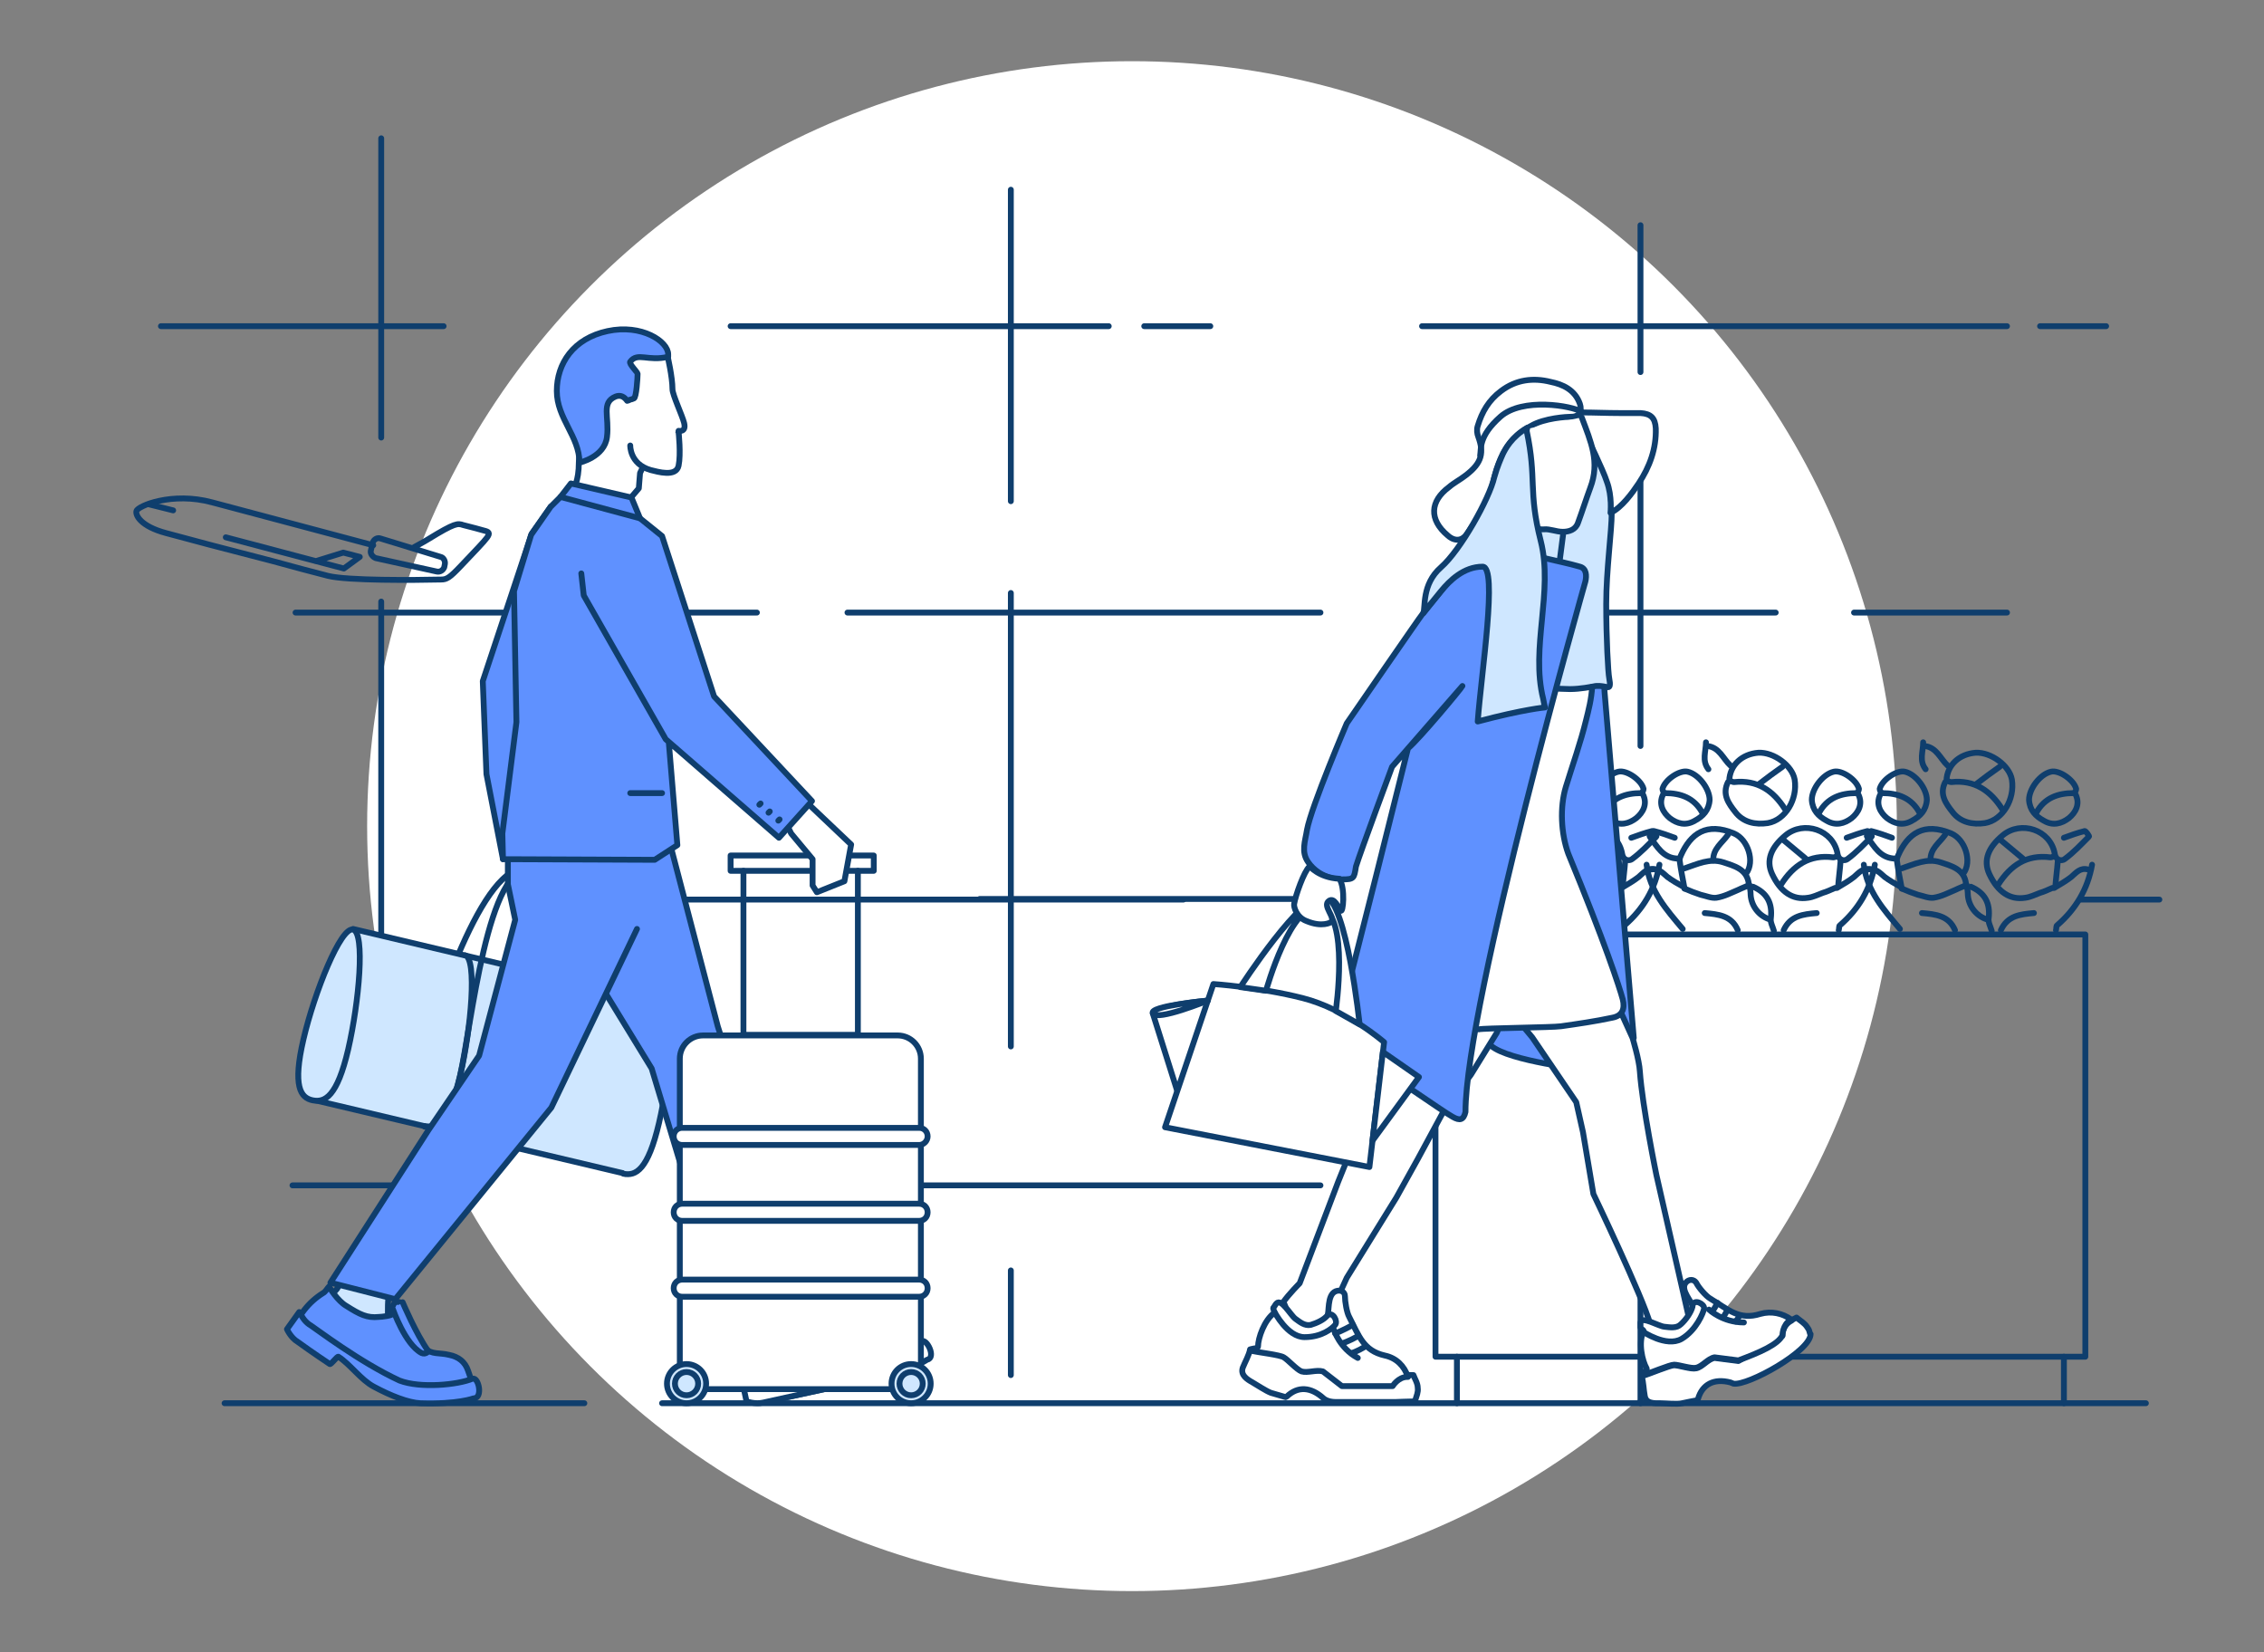 <?xml version="1.0" encoding="utf-8"?>
<!-- Generator: Adobe Illustrator 24.0.0, SVG Export Plug-In . SVG Version: 6.00 Build 0)  -->
<svg version="1.1" id="Layer_1" xmlns="http://www.w3.org/2000/svg" xmlns:xlink="http://www.w3.org/1999/xlink" x="0px" y="0px" viewBox="0 0 370 270" style="enable-background:new 0 0 370 270;" xml:space="preserve">
  <rect x="0" y="0" width="370" height="270" fill="#808080" stroke="none"/>
  <style type="text/css">
	.st0{fill:#FFFFFF;}
	.st1{fill:none;stroke:#0F3E6D;stroke-width:0.956;stroke-linecap:round;stroke-linejoin:round;stroke-miterlimit:10;}
	.st2{fill:#CFE7FF;stroke:#0F3E6D;stroke-width:0.956;stroke-linecap:round;stroke-linejoin:round;stroke-miterlimit:10;}
	.st3{fill:#FFFFFF;stroke:#0F3E6D;stroke-width:0.956;stroke-linecap:round;stroke-linejoin:round;stroke-miterlimit:10;}
	.st4{fill:#5F91FF;stroke:#0F3E6D;stroke-width:0.956;stroke-linecap:round;stroke-linejoin:round;stroke-miterlimit:10;}
	.st5{fill:#D0D9EA;stroke:#0F3E6D;stroke-width:0.956;stroke-linecap:round;stroke-linejoin:round;stroke-miterlimit:10;}
</style>
  <g>
    <circle class="st0" cx="185" cy="135" r="125" />
    <g>
      <line class="st1" x1="62.3" y1="98.3" x2="62.3" y2="162.8" />
      <g>
        <line class="st1" x1="123.7" y1="100.1" x2="48.3" y2="100.1" />
        <line class="st1" x1="215.8" y1="100.1" x2="138.5" y2="100.1" />
        <line class="st1" x1="303" y1="100.1" x2="328" y2="100.1" />
        <line class="st1" x1="251" y1="100.1" x2="290.2" y2="100.1" />
        <line class="st1" x1="215.8" y1="146.9" x2="160.1" y2="146.9" />
        <line class="st1" x1="215.8" y1="193.7" x2="135.7" y2="193.7" />
        <line class="st1" x1="67.1" y1="193.7" x2="47.8" y2="193.7" />
      </g>
      <g>
        <line class="st1" x1="197.8" y1="53.3" x2="187" y2="53.3" />
        <line class="st1" x1="328" y1="53.3" x2="232.4" y2="53.3" />
        <line class="st1" x1="181.2" y1="53.3" x2="119.4" y2="53.3" />
        <line class="st1" x1="72.5" y1="53.3" x2="26.3" y2="53.3" />
        <line class="st1" x1="344.2" y1="53.3" x2="333.4" y2="53.3" />
      </g>
      <line class="st1" x1="268.1" y1="77.9" x2="268.1" y2="121.9" />
      <line class="st1" x1="268.1" y1="36.8" x2="268.1" y2="60.8" />
      <line class="st1" x1="62.3" y1="22.6" x2="62.3" y2="71.5" />
      <line class="st1" x1="352.9" y1="147" x2="340" y2="147" />
      <line class="st1" x1="263.6" y1="147" x2="226.5" y2="147" />
      <line class="st1" x1="165.2" y1="31" x2="165.2" y2="81.9" />
      <g>
        <g>
          <path class="st1" d="M67.7,89.4c0.7-0.4,1.5-0.8,2.3-1.3c4.4-2.7,4.8-2.6,5.7-2.3c1.6,0.4,2.7,0.7,3.4,0.9
					c1.6,0.4,1,0.7-3.8,5.8c-1.8,1.9-2.3,2.2-3.2,2.2c-4.3,0.1-15.3,0.2-18.5-0.6c-2-0.5-6.1-1.6-9-2.4L34.2,89
					c-2.6-0.7-5.2-1.4-7.1-1.9c-4.1-1.1-5-2.9-4.8-3.6c0.2-0.8,5.8-3.2,12.4-1.4c5.2,1.4,20,5.3,26.3,7" />
          <line class="st1" x1="28.3" y1="83.4" x2="24.3" y2="82.4" />
          <polyline class="st1" points="36.9,87.8 56.2,92.9 58.8,91 56.1,90.3 51.6,91.7 				" />
          <path class="st1" d="M61.4,91.2l10,2.2c0.5,0.1,1-0.2,1.2-0.7l0.1-0.5c0.1-0.5-0.2-1.1-0.7-1.2l-9.8-3c-0.5-0.2-1.1,0.1-1.3,0.7
					l-0.3,1.3C60.5,90.5,60.9,91,61.4,91.2z" />
        </g>
      </g>
      <line class="st1" x1="268.1" y1="190.5" x2="268.1" y2="229.3" />
      <line class="st1" x1="90.5" y1="147" x2="193.4" y2="147" />
      <line class="st1" x1="165.2" y1="96.9" x2="165.2" y2="171" />
      <line class="st1" x1="165.2" y1="207.6" x2="165.2" y2="224.7" />
    </g>
    <g>
      <g>
        <path class="st1" d="M70.3,184.3c-2-0.5-3.3-2.3-1.5-10s10.2-34,17.5-32.3c7.3,1.7-2.7,27.7-4.5,35.4c-1.8,7.7-0.5,9.5,1.5,10" />
        <polyline class="st2" points="108.8,163.9 57.7,151.8 51.1,179.7 102.2,191.8 			" />
        <path class="st2" d="M56.9,171.5c-1.8,7.7-3.8,8.7-5.8,8.3s-3.3-2.3-1.5-10c1.8-7.7,6.1-18.4,8.1-17.9S58.7,163.7,56.9,171.5z" />
        <path class="st2" d="M76,156.1c2,0.5,1,12-0.8,19.7c-1.8,7.7-3.8,8.7-5.8,8.3" />
        <path class="st2" d="M89,159.2c2,0.5,1,12-0.8,19.7s-3.8,8.7-5.8,8.3" />
        <path class="st1" d="M82.3,187.1c2,0.5,4-0.6,5.8-8.3s6.2-35-1.1-36.7s-10,25.9-11.8,33.6c-1.8,7.7-3.8,8.7-5.8,8.3" />
        <path class="st2" d="M108.5,163.8c2,0.5,1,12-0.8,19.7c-1.8,7.7-3.8,8.7-5.8,8.3" />
      </g>
      <g>
        <g>
          <g>
            <polygon class="st1" points="234.6,152.7 234.6,181.3 234.6,221.7 340.8,221.7 340.8,181.3 340.8,152.7 					" />
          </g>
        </g>
        <g>
          <path class="st1" d="M247.2,127.8c-1,2,0.1,3.5,1.2,4.9c1.3,1.7,3.3,2.1,5.3,1.8c2.9-0.5,4.9-3.9,4.4-7.1
					c-0.4-2.3-3.4-4.5-5.9-4.4c-2.7,0.2-4.7,2-4.8,4.6" />
          <path class="st1" d="M266.6,136.9c1.1-0.4,2.2-0.8,3.4-1.1c0.2,0,0.8,0.9,0.7,0.9c-1.3,1.3-2.5,2.6-4,3.7
					c-0.4,0.3-1.4,0.3-1.6-0.9c-0.7-3.9-5.5-5.5-8.5-3c-2.4,2-3.2,4.1-2.2,6.3c1.4,3,3.4,4.3,5.9,3.9c0.8-0.1,1.6-0.5,2.4-0.8
					c0.7-0.2,1.3-0.5,2-0.8" />
          <path class="st1" d="M253.9,150.2c-1.7-0.6-2.9-2.2-3-4c0-0.5-0.1-1.1-0.2-1.6c-0.6,0.3-1.2,0.5-1.8,0.8
					c-1.2,0.5-2.3,1.1-3.6,1.3c-0.8,0.1-1.7-0.3-2.6-0.5c-0.9-0.3-1.7-0.6-2.6-1" />
          <path class="st1" d="M268.5,129.8c0.8,1.6,0,3-1.1,3.9c-1.2,0.9-2.6,1.3-4.1,0.4c-1.3-0.7-2.3-1.7-2.4-3.4
					c0-1.8,1.8-4.2,3.6-4.6c1.3-0.3,3.7,1.3,4.1,2.8c0,0.2-0.1,0.4-0.2,0.6" />
          <path class="st1" d="M236.6,129.8c-0.8,1.6,0,3,1.1,3.9c1.2,0.9,2.6,1.3,4.1,0.4c1.3-0.7,2.3-1.7,2.4-3.4c0-1.8-1.8-4.2-3.6-4.6
					c-1.3-0.3-3.7,1.3-4.1,2.8c0,0.2,0.1,0.4,0.2,0.6" />
          <path class="st1" d="M271.2,141.3c-0.7,4-2.7,7.3-5.7,9.9c-0.2,0.1-0.1,0.5-0.2,0.8" />
          <path class="st1" d="M250.2,142.7c1.4-1.9,0.3-5.5-2-6.5c-4.5-1.9-7.1,0-8.7,3.6c-0.1,0.2-0.2,0.5-0.2,0.8
					c0.2,1.5,0.5,3,0.8,4.6" />
          <path class="st1" d="M233.9,141.3c0.5,4.3,3.3,7.4,5.9,10.5" />
          <path class="st1" d="M251.4,144.9c2.3,1,3.2,2.7,2.9,5.2c-0.1,0.6,0.3,1.3,0.5,2" />
          <path class="st1" d="M238.5,136.9c-1.1-0.4-2.2-0.8-3.4-1.1c-0.2,0-0.8,0.8-0.7,0.9c1.2,1.6,2.2,3.6,4.7,3.6" />
          <path class="st1" d="M248.8,152c-1-2.4-3.2-2.6-5.4-2.8" />
          <path class="st1" d="M261.7,149.2c-2.2,0.2-4.3,0.4-5.4,2.8" />
          <path class="st1" d="M239.9,144.9c-0.9-0.5-1.8-1-2.6-1.6c-0.8-0.7-1.5-1.5-2.8-1.2" />
          <path class="st1" d="M270.6,142.1c-1.3-0.4-2,0.5-2.8,1.2c-0.9,0.7-1.8,1.2-2.8,1.8" />
          <path class="st1" d="M240.1,141.9c2.1-0.7,4.1-1.7,6.3-1c1.8,0.6,3.9,1.1,4.2,3.5" />
          <path class="st1" d="M265,139.9c-0.2,0.1-0.4,0.2-0.6,0.2c-3.9-0.5-6.5,1.3-8.5,4.4" />
          <path class="st1" d="M247.6,127.6c0.2,0.1,0.4,0.2,0.6,0.2c3.8-0.4,6.4,1.4,8.3,4.4" />
          <path class="st1" d="M247.2,136.4c-0.9,1.3-2.5,2.3-2.4,4.2" />
          <path class="st1" d="M265.6,140.7c-0.1,1.4-0.3,2.8-0.4,4.2" />
          <path class="st1" d="M247.6,125.1c-1.2-1.1-1.8-3-3.8-3.2" />
          <path class="st1" d="M256.3,137.3c1.2,1,2.4,2,3.6,3" />
          <path class="st1" d="M256.1,125.3c-1.3,0.9-2.5,1.8-3.8,2.8" />
          <path class="st1" d="M243.6,121.3c0,1.5-0.7,3,0.4,4.4" />
          <path class="st1" d="M236.9,129.6c2.6,0,4.8,0.8,6.1,3.2" />
          <path class="st1" d="M268.2,129.6c-2.6,0-4.8,0.8-6.1,3.2" />
        </g>
        <g>
          <path class="st1" d="M282.4,127.8c-1,2,0.1,3.5,1.2,4.9c1.3,1.7,3.3,2.1,5.3,1.8c2.9-0.5,4.9-3.9,4.4-7.1
					c-0.4-2.3-3.4-4.5-5.9-4.4c-2.7,0.2-4.7,2-4.8,4.6" />
          <path class="st1" d="M301.8,136.9c1.1-0.4,2.2-0.8,3.4-1.1c0.2,0,0.8,0.9,0.7,0.9c-1.3,1.3-2.5,2.6-4,3.7
					c-0.4,0.3-1.4,0.3-1.6-0.9c-0.7-3.9-5.5-5.5-8.5-3c-2.4,2-3.2,4.1-2.2,6.3c1.4,3,3.4,4.3,5.9,3.9c0.8-0.1,1.6-0.5,2.4-0.8
					c0.7-0.2,1.3-0.5,2-0.8" />
          <path class="st1" d="M289.1,150.2c-1.7-0.6-2.9-2.2-3-4c0-0.5-0.1-1.1-0.2-1.6c-0.6,0.3-1.2,0.5-1.8,0.8
					c-1.2,0.5-2.3,1.1-3.6,1.3c-0.8,0.1-1.7-0.3-2.6-0.5c-0.9-0.3-1.7-0.6-2.6-1" />
          <path class="st1" d="M303.7,129.8c0.8,1.6,0,3-1.1,3.9c-1.2,0.9-2.6,1.3-4.1,0.4c-1.3-0.7-2.3-1.7-2.4-3.4
					c0-1.8,1.8-4.2,3.6-4.6c1.3-0.3,3.7,1.3,4.1,2.8c0,0.2-0.1,0.4-0.2,0.6" />
          <path class="st1" d="M271.8,129.8c-0.8,1.6,0,3,1.1,3.9c1.2,0.9,2.6,1.3,4.1,0.4c1.3-0.7,2.3-1.7,2.4-3.4c0-1.8-1.8-4.2-3.6-4.6
					c-1.3-0.3-3.7,1.3-4.1,2.8c0,0.2,0.1,0.4,0.2,0.6" />
          <path class="st1" d="M306.4,141.3c-0.7,4-2.7,7.3-5.7,9.9c-0.2,0.1-0.1,0.5-0.2,0.8" />
          <path class="st1" d="M285.4,142.7c1.4-1.9,0.3-5.5-2-6.5c-4.5-1.9-7.1,0-8.7,3.6c-0.1,0.2-0.2,0.5-0.2,0.8
					c0.2,1.5,0.5,3,0.8,4.6" />
          <path class="st1" d="M269.1,141.3c0.5,4.3,3.3,7.4,5.9,10.5" />
          <path class="st1" d="M286.5,144.9c2.3,1,3.2,2.7,2.9,5.2c-0.1,0.6,0.3,1.3,0.5,2" />
          <path class="st1" d="M273.7,136.9c-1.1-0.4-2.2-0.8-3.4-1.1c-0.2,0-0.8,0.8-0.7,0.9c1.2,1.6,2.2,3.6,4.7,3.6" />
          <path class="st1" d="M284,152c-1-2.4-3.2-2.6-5.4-2.8" />
          <path class="st1" d="M296.9,149.2c-2.2,0.2-4.3,0.4-5.4,2.8" />
          <path class="st1" d="M275.1,144.9c-0.9-0.5-1.8-1-2.6-1.6c-0.8-0.7-1.5-1.5-2.8-1.2" />
          <path class="st1" d="M305.8,142.1c-1.3-0.4-2,0.5-2.8,1.2c-0.9,0.7-1.8,1.2-2.8,1.8" />
          <path class="st1" d="M275.3,141.9c2.1-0.7,4.1-1.7,6.3-1c1.8,0.6,3.9,1.1,4.2,3.5" />
          <path class="st1" d="M300.2,139.9c-0.2,0.1-0.4,0.2-0.6,0.2c-3.9-0.5-6.5,1.3-8.5,4.4" />
          <path class="st1" d="M282.8,127.6c0.2,0.1,0.4,0.2,0.6,0.2c3.8-0.4,6.4,1.4,8.3,4.4" />
          <path class="st1" d="M282.4,136.4c-0.9,1.3-2.5,2.3-2.4,4.2" />
          <path class="st1" d="M300.8,140.7c-0.1,1.4-0.3,2.8-0.4,4.2" />
          <path class="st1" d="M282.8,125.1c-1.2-1.1-1.8-3-3.8-3.2" />
          <path class="st1" d="M291.5,137.3c1.2,1,2.4,2,3.6,3" />
          <path class="st1" d="M291.3,125.3c-1.3,0.9-2.5,1.8-3.8,2.8" />
          <path class="st1" d="M278.8,121.3c0,1.5-0.7,3,0.4,4.4" />
          <path class="st1" d="M272.1,129.6c2.6,0,4.8,0.8,6.1,3.2" />
          <path class="st1" d="M303.4,129.6c-2.6,0-4.8,0.8-6.1,3.2" />
        </g>
        <g>
          <path class="st1" d="M317.9,127.8c-1,2,0.1,3.5,1.2,4.9c1.3,1.7,3.3,2.1,5.3,1.8c2.9-0.5,4.9-3.9,4.4-7.1
					c-0.4-2.3-3.4-4.5-5.9-4.4c-2.7,0.2-4.7,2-4.8,4.6" />
          <path class="st1" d="M337.3,136.9c1.1-0.4,2.2-0.8,3.4-1.1c0.2,0,0.8,0.9,0.7,0.9c-1.3,1.3-2.5,2.6-4,3.7
					c-0.4,0.3-1.4,0.3-1.6-0.9c-0.7-3.9-5.5-5.5-8.5-3c-2.4,2-3.2,4.1-2.2,6.3c1.4,3,3.4,4.3,5.9,3.9c0.8-0.1,1.6-0.5,2.4-0.8
					c0.7-0.2,1.3-0.5,2-0.8" />
          <path class="st1" d="M324.6,150.2c-1.7-0.6-2.9-2.2-3-4c0-0.5-0.1-1.1-0.2-1.6c-0.6,0.3-1.2,0.5-1.8,0.8
					c-1.2,0.5-2.3,1.1-3.6,1.3c-0.8,0.1-1.7-0.3-2.6-0.5c-0.9-0.3-1.7-0.6-2.6-1" />
          <path class="st1" d="M339.2,129.8c0.8,1.6,0,3-1.1,3.9c-1.2,0.9-2.6,1.3-4.1,0.4c-1.3-0.7-2.3-1.7-2.4-3.4
					c0-1.8,1.8-4.2,3.6-4.6c1.3-0.3,3.7,1.3,4.1,2.8c0,0.2-0.1,0.4-0.2,0.6" />
          <path class="st1" d="M307.3,129.8c-0.8,1.6,0,3,1.1,3.9c1.2,0.9,2.6,1.3,4.1,0.4c1.3-0.7,2.3-1.7,2.4-3.4c0-1.8-1.8-4.2-3.6-4.6
					c-1.3-0.3-3.7,1.3-4.1,2.8c0,0.2,0.1,0.4,0.2,0.6" />
          <path class="st1" d="M341.9,141.3c-0.7,4-2.7,7.3-5.7,9.9c-0.2,0.1-0.1,0.5-0.2,0.8" />
          <path class="st1" d="M320.9,142.7c1.4-1.9,0.3-5.5-2-6.5c-4.5-1.9-7.1,0-8.7,3.6c-0.1,0.2-0.2,0.5-0.2,0.8
					c0.2,1.5,0.5,3,0.8,4.6" />
          <path class="st1" d="M304.6,141.3c0.5,4.3,3.3,7.4,5.9,10.5" />
          <path class="st1" d="M322.1,144.9c2.3,1,3.2,2.7,2.9,5.2c-0.1,0.6,0.3,1.3,0.5,2" />
          <path class="st1" d="M309.2,136.9c-1.1-0.4-2.2-0.8-3.4-1.1c-0.2,0-0.8,0.8-0.7,0.9c1.2,1.6,2.2,3.6,4.7,3.6" />
          <path class="st1" d="M319.5,152c-1-2.4-3.2-2.6-5.4-2.8" />
          <path class="st1" d="M332.4,149.2c-2.2,0.2-4.3,0.4-5.4,2.8" />
          <path class="st1" d="M310.6,144.9c-0.9-0.5-1.8-1-2.6-1.6c-0.8-0.7-1.5-1.5-2.8-1.2" />
          <path class="st1" d="M341.3,142.1c-1.3-0.4-2,0.5-2.8,1.2c-0.9,0.7-1.8,1.2-2.8,1.8" />
          <path class="st1" d="M310.8,141.9c2.1-0.7,4.1-1.7,6.3-1c1.8,0.6,3.9,1.1,4.2,3.5" />
          <path class="st1" d="M335.7,139.9c-0.2,0.1-0.4,0.2-0.6,0.2c-3.9-0.5-6.5,1.3-8.5,4.4" />
          <path class="st1" d="M318.3,127.6c0.2,0.1,0.4,0.2,0.6,0.2c3.8-0.4,6.4,1.4,8.3,4.4" />
          <path class="st1" d="M317.9,136.4c-0.9,1.3-2.5,2.3-2.4,4.2" />
          <path class="st1" d="M336.3,140.7c-0.1,1.4-0.3,2.8-0.4,4.2" />
          <path class="st1" d="M318.3,125.1c-1.2-1.1-1.8-3-3.8-3.2" />
          <path class="st1" d="M327,137.3c1.2,1,2.4,2,3.6,3" />
          <path class="st1" d="M326.8,125.3c-1.3,0.9-2.5,1.8-3.8,2.8" />
          <path class="st1" d="M314.3,121.3c0,1.5-0.7,3,0.4,4.4" />
          <path class="st1" d="M307.6,129.6c2.6,0,4.8,0.8,6.1,3.2" />
          <path class="st1" d="M338.9,129.6c-2.6,0-4.8,0.8-6.1,3.2" />
        </g>
        <g>
          <line class="st2" x1="337.3" y1="221.7" x2="337.3" y2="229.3" />
          <line class="st2" x1="238.1" y1="229.3" x2="238.1" y2="221.7" />
        </g>
      </g>
      <g>
        <line class="st1" x1="108.2" y1="229.3" x2="350.7" y2="229.3" />
      </g>
      <g>
        <line class="st1" x1="36.7" y1="229.3" x2="95.5" y2="229.3" />
      </g>
      <rect x="119.4" y="139.8" class="st3" width="23.4" height="2.5" />
      <g>
        <polygon class="st4" points="86.9,87.2 78.9,111.3 79.5,126.5 82.2,140.4 90,82.8 			" />
        <g>
          <path class="st5" d="M123.3,219.1c0,0,0.1,2.5,0.1,2.5c1.1-0.1,2.7,0.5,3.8,0.2c1-0.3,1.7-1.3,2.6-1.7c0.4-0.2,1.4-0.3,1.8-0.7
					c0.3-0.3,1.9-1.3,2.1-1.7c0.3-0.5-2.5-2-2-2.2c-0.3-0.3-0.9-0.9-1.5-1.9c-3.1-1-3.5,0.6-7.5,1.9c0.2,0.6,0.3,2.1,0.6,3.3
					C123.3,218.9,123.3,219,123.3,219.1z" />
          <path class="st5" d="M149.6,218.1c-0.9-1.3-2.2-1.8-3.6-1.8c-1.7,0-3.3,0.3-5,0.2c-2.4,0-4.6-0.7-6.6-1.9
					c-0.3-0.2-0.6-0.3-0.9-0.5c-0.8-0.5-0.9-1.2-1.1-0.9c-1.4,0.5-1,2,0,2.7c0.3,0.2-0.7,1.3-1,1.6c-1.3,1.5-2.5,1.9-5.1,2.4
					c-1.6,0.3-4.1-0.2-4.3-0.4c0,0.5,0.2,1,0.1,1.5c-0.7,2.7-0.4,5.5,0.9,8.1c0,0,1,0.3,2,0c1-0.2,9.6-2.1,16.7-3.6
					c3-0.7,5.6-1.3,7.8-2.5C151.7,221.8,151.1,220.2,149.6,218.1z" />
          <path class="st3" d="M122.4,226.2c0,0,1,0.3,2,0c1-0.2,9.6-2.1,16.7-3.6c3-0.7,7.5-1.9,9.5-3.4c0.8-0.6,2.5,2.7,0.9,3
					c0,0-2.3,1.6-8.2,2.9c-5.9,1.3-17.3,3.8-18.6,4.1c-1.3,0.3-2.7-0.2-2.7-0.2l-0.6-2.8L122.4,226.2z" />
          <path class="st3" d="M132.5,213.1c0,0,5.9,2.8,9.3,3.4c0,0-0.2,1.5-0.9,1.7c-2.9,0.8-8.9-2.7-8.9-2.7" />
        </g>
        <g>
          <path class="st2" d="M55,210.7c0,0-1.6,1.8-1.6,1.8c0.9,0.7,1.6,2.2,2.6,2.7c0.9,0.5,2.1,0.3,3.1,0.6c0.4,0.2,1.3,0.8,1.7,0.8
					c0.4,0,2.3,0.3,2.7,0.2c0.5-0.1-0.6-1.9-0.1-1.7c0-0.4-0.1-3.1,0.3-4.2c-1.6-2.9-2.5-1.5-6.3-3.4c-0.2,0.5-1.5,1.8-2.2,2.9
					C55.1,210.6,55.1,210.6,55,210.7z" />
          <path class="st4" d="M76.5,224c-0.5-1.5-1.6-2.3-3.1-2.6c-1.6-0.4-2.8,0-4-1.1c-1.7-1.7-2.6-2.8-3.3-5c-0.1-0.3-0.2-0.6-0.3-1
					c-0.2-0.9,0.2-1.5-0.2-1.4c-1.3-0.6-1.6,0.6-1.4,1.7c0.1,0.4-1.9,0.6-2.3,0.6c-1.9,0.2-3.1-0.4-5.3-1.8c-1.4-0.8-2.8-3-2.8-3.2
					c-0.3,0.3-0.6,0.9-1,1.1c-2.4,1.5-4.1,3.7-5,6.4c0,0,0.5,0.9,1.4,1.4c0.8,0.5,3.9,0.4,10,4.2c2.6,1.6,13.4,6,15.9,5.4
					C77.6,228.1,77.4,226.4,76.5,224z" />
          <path class="st4" d="M49.4,215.2c0,0,0.5,0.9,1.4,1.4c0.8,0.5,8,6,14.5,9c3.4,1.3,9.5,0.7,11.9-0.3c1-0.4,1.8,3.2,0.2,3.2
					c0,0-2.6,1-8.7,0.8c-2-0.1-4.8-1.2-7.6-2.7c-2.1-1.1-3.9-3.7-5.8-4.9c-0.2-0.1-1.2,1.3-1.4,1.2c-2.7-1.8-4.8-3.3-5.2-3.6
					c-1.2-0.7-1.8-2.1-1.8-2.1l2-2.8L49.4,215.2z" />
          <path class="st4" d="M65.8,212.8c0,0,2.2,5.2,4.2,8c0,0-0.4,0.6-1.1,0.3c-2.7-1.4-4.7-7.2-4.7-7.2" />
        </g>
        <polygon class="st4" points="109.3,137.1 117.3,167.7 118.7,172.1 118.3,175.2 131.4,212.1 121.9,216.6 112.2,193.5 106.5,174.6 
				98.3,161.2 84.9,133 			" />
        <polyline class="st4" points="104.1,151.8 90.1,181 64.6,212.3 54,209.6 70,184.7 78.3,172.5 84.2,150.3 83,144.5 83,137.1 
				84.5,131.5 			" />
        <path class="st3" d="M96.4,56.7l12.7,1.5c0,0,0.8,3.4,0.8,5.4c0,0.9,1.6,4.3,1.9,5.5c0.4,1.6-0.9,1.3-0.9,1.3l-0.7,5.3l-5.3-1.1" />
        <path class="st3" d="M105.7,75l-1.1,2.3l-0.2,2.5l-2.3,2.7l-8.8-1.5l0.4-1.2c0,0,0.9-1,0.9-4.3c0-3.3,3.9-15.2,3.9-15.2" />
        <path class="st4" d="M103,65.3c0.1,0,0.4-0.1,0.6-0.2c0.4-0.1,0.6-3.4,0.6-4c0-0.3-1.5-1.7-1.2-2c1.2-1.6,2.9,0,6.2-0.8
				c0,0,0-0.3,0-0.4c0-2.1-4.3-5-9.9-3.8c-5.6,1.2-8.3,5.3-8.3,9.8s3.7,7.4,3.7,11.7c0,0,4.1-0.9,4.5-4.2s-1-5.6,1.4-6.6
				c0.8-0.3,1.4,0,1.9,0.7C102.6,65.5,103,65.3,103,65.3z" />
        <path class="st3" d="M103,72.8c0,0-0.1,3,3.3,4c1.2,0.3,4.2,1.2,4.6-0.7c0.4-1.9,0-5.5,0-5.5" />
        <polygon class="st3" points="110.5,102.3 116.1,114.4 118.6,116.6 131.4,130.7 139.1,138 138,144 133.5,145.8 132.8,144.7 
				132.8,140.4 129.3,136.2 128,133.6 113.6,124 108.9,120.2 100.4,105.7 			" />
        <polyline class="st4" points="95,93.7 95.4,97.3 108.8,120.8 127.3,136.9 132.7,130.9 116.7,113.8 108.2,87.6 104.6,84.7 
				103.2,81.3 93.3,79 91.6,81.2 90,82.8 86.8,87.4 84,96.6 84.4,118 82.1,136.2 82.2,140.4 107,140.5 110.7,138.1 109.3,121.3 			
				" />
        <line class="st1" x1="91.6" y1="81.2" x2="104.6" y2="84.7" />
        <line class="st1" x1="103" y1="129.6" x2="108.2" y2="129.6" />
        <line class="st4" x1="127.2" y1="134.1" x2="127.4" y2="133.9" />
        <line class="st4" x1="125.6" y1="132.8" x2="125.8" y2="132.6" />
        <line class="st4" x1="124.1" y1="131.5" x2="124.3" y2="131.3" />
      </g>
      <g>
        <polyline class="st1" points="140.2,142.3 140.2,169.1 121.5,169.1 121.5,142.3 			" />
        <path class="st3" d="M146.7,227h-31.8c-2.1,0-3.8-1.7-3.8-3.8V173c0-2.1,1.7-3.8,3.8-3.8h31.8c2.1,0,3.8,1.7,3.8,3.8v50.2
				C150.6,225.3,148.8,227,146.7,227z" />
        <g>
          <g>
            <circle class="st2" cx="148.9" cy="226.1" r="3.2" />
            <circle class="st2" cx="148.9" cy="226.1" r="1.9" />
          </g>
          <g>
            <circle class="st2" cx="112.2" cy="226.1" r="3.2" />
            <circle class="st2" cx="112.2" cy="226.1" r="1.9" />
          </g>
        </g>
        <g>
          <path class="st3" d="M151.6,210.5L151.6,210.5c0-0.8-0.6-1.4-1.4-1.4h-38.7c-0.8,0-1.4,0.6-1.4,1.4l0,0c0,0.8,0.6,1.4,1.4,1.4
					h38.7C151,211.9,151.6,211.3,151.6,210.5z" />
          <path class="st3" d="M151.6,198.1L151.6,198.1c0-0.8-0.6-1.4-1.4-1.4h-38.7c-0.8,0-1.4,0.6-1.4,1.4l0,0c0,0.8,0.6,1.4,1.4,1.4
					h38.7C151,199.5,151.6,198.9,151.6,198.1z" />
          <path class="st3" d="M151.6,185.7L151.6,185.7c0-0.8-0.6-1.4-1.4-1.4h-38.7c-0.8,0-1.4,0.6-1.4,1.4l0,0c0,0.8,0.6,1.4,1.4,1.4
					h38.7C151,187.1,151.6,186.4,151.6,185.7z" />
        </g>
      </g>
      <g>
        <g>
          <path class="st4" d="M262.4,115.1c-0.1-1.4-0.3-2.8-0.2-4.2l-1.1-1.5l-7,5.1c0,0-13.4,53.9-10.4,56.4c2.9,2.5,15.4,3.9,15.4,3.9
					l7.9-5.2L262.4,115.1z" />
          <path class="st3" d="M270,217.5c0.2,0,0.3,0.1,0.5,0.1c0,0,0,0,1.2,3.2l4.9-2.9l-5.9-25.9c0,0-2.3-11.2-2.7-16.9
					c-0.1-1.9-1.2-5.5-1.2-5.5l-2-4.4l-34.5-1.3l-2.6,11.7l-4.6,6.6l-4.4,10.9l-6.3,16.6c0,0-1.7,1.7-2.7,3.1c0.7,0.5,1,5.5,1.7,6.1
					c0.8,0.6,1.8,1.6,2.7,0.7c0.7-0.7,1.2-1.6,2-2.2c0.6-0.4,1.7-4.8,2.3-4.8c0-0.1,0.1-0.3,0.1-0.3l1.6-3.5l8.1-13.1l3.5-6.3l4-7.4
					l4.7-6.4l4.2-6.8l1.8-4.1l4,4.8l7.2,10.6l1.1,4.9l1.7,10.1c0,0,8.1,16.9,9.3,21.3C269.8,216.8,270,217.2,270,217.5z" />
          <path class="st2" d="M252.3,113.9c2.8-0.9,4.2,1.9,7.2-1.2c1-1.1,3-0.4,3.3-0.4s0.4-0.4,0.2-1.4c-0.2-1-0.5-6.7-0.5-12.2
					c0-5.5,0.9-11.9,0.9-14.9c0-3-0.7-9.5-3.1-10.6c-2.5-1.1-14.3,11.2-14,15C246.3,91.9,252.3,113.9,252.3,113.9z" />
          <path class="st3" d="M263.2,83.8c1.8-0.8,3.6-3.3,4.6-4.8c1.8-2.7,2.9-5.7,2.8-9c-0.1-1.7-0.8-2.4-2.5-2.5c-1.1,0-2.3,0-3.4,0
					c-2.1,0-4.2-0.1-6.3-0.1c0,0-0.1,0.1-0.5,0.3c-0.4,0.3-0.3,0.7,0.7,2.1c1,1.4-1.2,4.1-1.2,5.3c0.1,1.2,1.9-3.8,1.9-3.8
					s2.7,5.5,3.3,7.4C263.5,81.1,263.2,83.8,263.2,83.8z" />
          <path class="st3" d="M240.2,167.8c0.2-0.7,0.3-1.3,0.5-2c1-5.1-1-9.6,0.7-15.3c2.1-6.8,1.5-8.9,3.3-14.5
					c2.5-7.4,4.3-18.4,5.9-24.3l0.5,0.6c0,0,3.8,0.3,5.5,0.3c1.7,0,3.6-0.4,3.6-0.4c-0.1,2-0.6,3.9-1,5.5c-0.9,3.7-2.2,7.3-3.3,10.9
					c-1,3.3-0.8,7.6,0.4,10.9c5.9,14.3,8.4,21.9,8.9,23.8c0.4,1.6-0.1,2.7-1.7,3c-2.8,0.6-5.6,1-8.4,1.4c-1.3,0.2-12.8,0.3-13.4,0.5
					L240.2,167.8z" />
          <path class="st3" d="M256.8,68.1c1.3,0,1.8-0.9,1.4-2.1c-0.8-2.3-2.8-3.2-4.8-3.6c-2.8-0.7-5.6-0.4-8.1,1.5
					c-2,1.5-3.1,3.4-3.8,5.7c-0.2,0.6-0.1,1.3,0.1,1.8c0.9,2.5,0.7,4.2-2.1,6.3c-0.9,0.7-1.9,1.2-2.7,1.9c-3.1,2.3-3.3,5.3-0.2,7.9
					c0,0,1.7,1.7,3.1-0.2c1.5-2.1,2.7-4.1,3.6-6c1-2.1,0.9-8.6,6.9-11.7C252.4,68.3,256.1,68.1,256.8,68.1z" />
          <path class="st1" d="M258.5,67.3c-1.6-1-9.7-2.4-13.3,0.8c-3.6,3.2-3.1,5.2-3.3,6.3" />
          <path class="st1" d="M255.5,87c-0.2,1.5-0.4,3.1-0.6,4.6" />
          <path class="st4" d="M251.1,99.4l-7.7-12.6l-10.8,13.4c0,0-0.1,0.1-0.1,0.1c-0.3,0.3-12.4,17.9-12.4,17.9s-5.8,13.6-6.5,17.4
					c-0.3,1.9-1,3.6,0.2,5.3c0.9,1.3,2.3,2.2,3.8,2.6c0.6,0.2,1.2,0.2,1.8,0.2c1.9,0,1.9-0.2,2.2-2.1c0.7-2.3,5.9-16.3,5.9-16.3
					l11.5-13.2c-0.1,0.3-7,8.6-8.9,10.2c0,0-10.1,40.6-11.1,43.8c-1.2,3.5-0.9,3.7,2.5,5.8c3.4,2.1,14.7,10,15.9,10.6
					c1.2,0.7,1.8,0.5,2.1-0.8c0-17.7,19.6-86.7,19.6-86.7c0.2-0.9,0.2-2.1-0.9-2.4c-1.7-0.5-4.1-1-5.8-1.4" />
          <path class="st3" d="M249.5,70.1c-1.9,3.5-1.5,7.3-1.1,11.1c0.2,1.5,0.4,2.9,1.4,4c0.7,0.7,1.3,1.4,2.5,1.3c1-0.1,2,0.4,3.1,0.4
					c1,0,2.1-0.3,2.5-1.5c0.7-1.9,1.3-3.8,2-5.7c1.6-4.2,0.1-7.5-1.4-11.5" />
          <g>
            <path class="st3" d="M227.6,226.3h-8.3l-3.1-2.4c-1.1-0.3-2.5,0.3-3.5,0c-0.8-0.3-2.2-1.8-2.9-2.3c-0.6-0.4-4.1-0.8-5.5-1.1
						c-0.2,1-0.8,2-1.2,3c-0.4,1.2,0.7,1.9,1.6,2.4c0.7,0.4,2.2,1.4,3,1.7c1,0.3,1.4,0.4,2.4,0.7l0.2-0.1c1.8-1.7,3.9-1.6,6,0.3
						c0,0,0.6,0.6,2,0.6c1.3,0,9.7,0,9.7,0s2.5-0.1,3.3-0.1l0-0.2c0.2-0.7,0.5-1.3,0.4-2c0-0.8-0.5-1.5-0.7-2.1c0,0-0.9,0-0.9,0
						C228.5,224.8,227.6,226.3,227.6,226.3z" />
            <path class="st3" d="M226.3,221.5c-3.5-0.8-4.2-3.2-5.8-6.3c-0.4-0.7-0.7-2.5-0.7-3.4c0-0.7-0.7-1.1-1.5-0.8
						c-1.5,0.6-1,3.6-1.4,4c-0.6,0.7-1.7,1.2-2.7,1.5c-1,0.2-1.8-0.5-2.5-1c-0.8-0.6-2.3-3.4-3.1-2.5c-0.2,0.2-0.3,0.5-0.5,0.7
						c-0.1,0.1,0.2,0.7,0.2,0.8c-1.7,1.2-2.7,4.2-2.7,5.5c0,0.5-1.2,0.2-1.3,0.7c1.4,0.3,4.9,0.7,5.5,1.1c0.7,0.4,2.1,2,2.9,2.3
						c1,0.3,2.4-0.3,3.5,0l3.1,2.4h8.3c0,0,0.9-1.5,2.4-1.5c0.1,0,0.1,0,0.1,0C229.5,223.2,228.2,221.9,226.3,221.5z" />
            <path class="st1" d="M208.3,214.4c0,0,2.1,4.1,4.9,4.1c2.8,0,4.5-1.4,5-2c0.5-0.6-0.4-2.2-1.2-1.6" />
            <path class="st1" d="M218,217.3c0,0,0.9,3,3.9,4.6" />
            <path class="st1" d="M218.2,217.9c0,0,1.3-0.5,2.9-1.4" />
            <path class="st1" d="M219.4,219.5c0,0,1-0.3,2.6-1.2" />
            <path class="st1" d="M220.9,221.1c0,0,0.8-0.2,2.3-1.1" />
          </g>
          <g>
            <path class="st3" d="M291.3,218.3l-7.2,4.1l-3.9-0.5c-1.1,0.2-2,1.5-3,1.7c-0.8,0.2-2.8-0.5-3.6-0.5c-0.7,0-4,1.4-5.3,1.8
						c0.3,1,0.3,2.2,0.5,3.2c0.2,1.3,1.6,1.2,2.6,1.2c0.8,0,2.7,0.2,3.5,0c1-0.2,1.4-0.3,2.5-0.5l0.1-0.2c0.7-2.4,2.6-3.4,5.3-2.7
						l0.5,0.2c2.3,0.4,12.6-5.3,12.6-8.1l-0.1-0.1c-0.2-0.7-0.1-0.5-0.5-1.1c-0.4-0.6-1.1-1-1.7-1.5c0,0-0.8,0.4-0.8,0.5
						C291.2,216.6,291.3,218.3,291.3,218.3z" />
            <path class="st3" d="M287.7,214.7c-3.5,1.1-5.2-0.7-8.2-2.5c-0.7-0.4-1.9-1.8-2.3-2.6c-0.4-0.6-1.2-0.6-1.7,0
						c-1,1.2,1.2,3.3,1.1,3.9c-0.2,0.9-1.1,2.2-1.9,2.9c-0.7,0.7-1.8,0.5-2.7,0.4c-1-0.1-3.7-1.8-3.9-0.7c0,0.3,0,0.6,0,0.8
						c0,0.2,0.6,0.5,0.5,0.6c-0.9,1.9-0.2,4.9,0.5,6.1c0.2,0.4-0.9,0.7-0.8,1.2c1.3-0.4,4.6-1.8,5.3-1.8c0.8,0,2.8,0.7,3.6,0.5
						c1-0.2,1.9-1.5,3-1.7l3.9,0.5c3.5-1.3,6.5-2.6,7.2-4.1c0,0,0-1.7,1.3-2.5c0,0,0.1,0,0.1-0.1
						C291.3,214.6,289.5,214.2,287.7,214.7z" />
            <path class="st1" d="M268.5,217.6c0,0,3.8,2.6,6.3,1.2c2.4-1.4,3.6-4.3,3.7-5c0.1-0.7-1.7-1.7-1.9-0.4" />
            <path class="st1" d="M279.3,214c0,0,2.2,2.1,5.7,2.1" />
            <path class="st1" d="M279.8,214.3c0,0,0,0.2,0.9-1.4" />
            <path class="st1" d="M281.6,215.2c0,0-0.2,0.5,0.7-1.1" />
            <path class="st1" d="M283.7,215.8c0,0-0.3,0.7,0.6-0.8" />
          </g>
          <path class="st2" d="M242.3,92.6c2.5,0-0.2,17.3-0.8,25.3c7.5-2,11-2.3,11-2.3c-0.1-0.4-0.2-0.8-0.3-1.4
					c-2.1-8.4,1.7-17.5-0.4-25.8c-2.1-8.3-0.6-10-2.3-18l0.1-0.5c-2.6,1.5-3.6,3.5-4,4.3c-0.3,0.7-0.9,2-1.4,3.8
					c-0.8,3.5-5.5,11.9-8.7,14.7c-3.2,2.8-2.5,6.6-2.9,7.5c0,0,1.4-1.8,2.9-3.6C236.9,94.9,239.2,92.6,242.3,92.6z" />
          <g>
            <path class="st3" d="M192.4,178.3l-4-12.7c0,0,0.1-1.2,9-2.1C206.3,162.6,192.4,178.3,192.4,178.3z" />
            <path class="st3" d="M223.8,190.7l2.4-20.4c0,0-6.2-5.4-13.3-7.2c-7.1-1.8-14.6-2.3-14.6-2.3l-7.9,23.4L223.8,190.7z" />
            <path class="st3" d="M197.4,163.5c0,0-8.3,3.4-9,2.1C187.7,164.4,197.4,163.5,197.4,163.5z" />
            <polygon class="st3" points="226,171.9 231.9,176 224.3,186.4 					" />
            <path class="st3" d="M222.2,167.4c0,0-2.1-20.1-5.7-21c-3.6-0.9-13.8,14.9-13.8,14.9l4.2,0.6c0,0,4.1-14.8,8.9-13.6
						c4.8,1.2,2.5,16.9,2.5,16.9L222.2,167.4z" />
          </g>
          <path class="st3" d="M218.9,143.6c1,1.6,0.6,5.7,0.2,5.2s-1-2.2-1.9-1.6c-1.2,0.8,1.2,2.8,0.3,3.5c0,0-1.4,0.9-4-0.2
					c-1.6-0.6-2.1-2.3-2-2.8c0.2-1.3,1.6-5.3,2.5-6.1C214.1,141.5,215.4,143.4,218.9,143.6z" />
        </g>
      </g>
    </g>
  </g>
</svg>